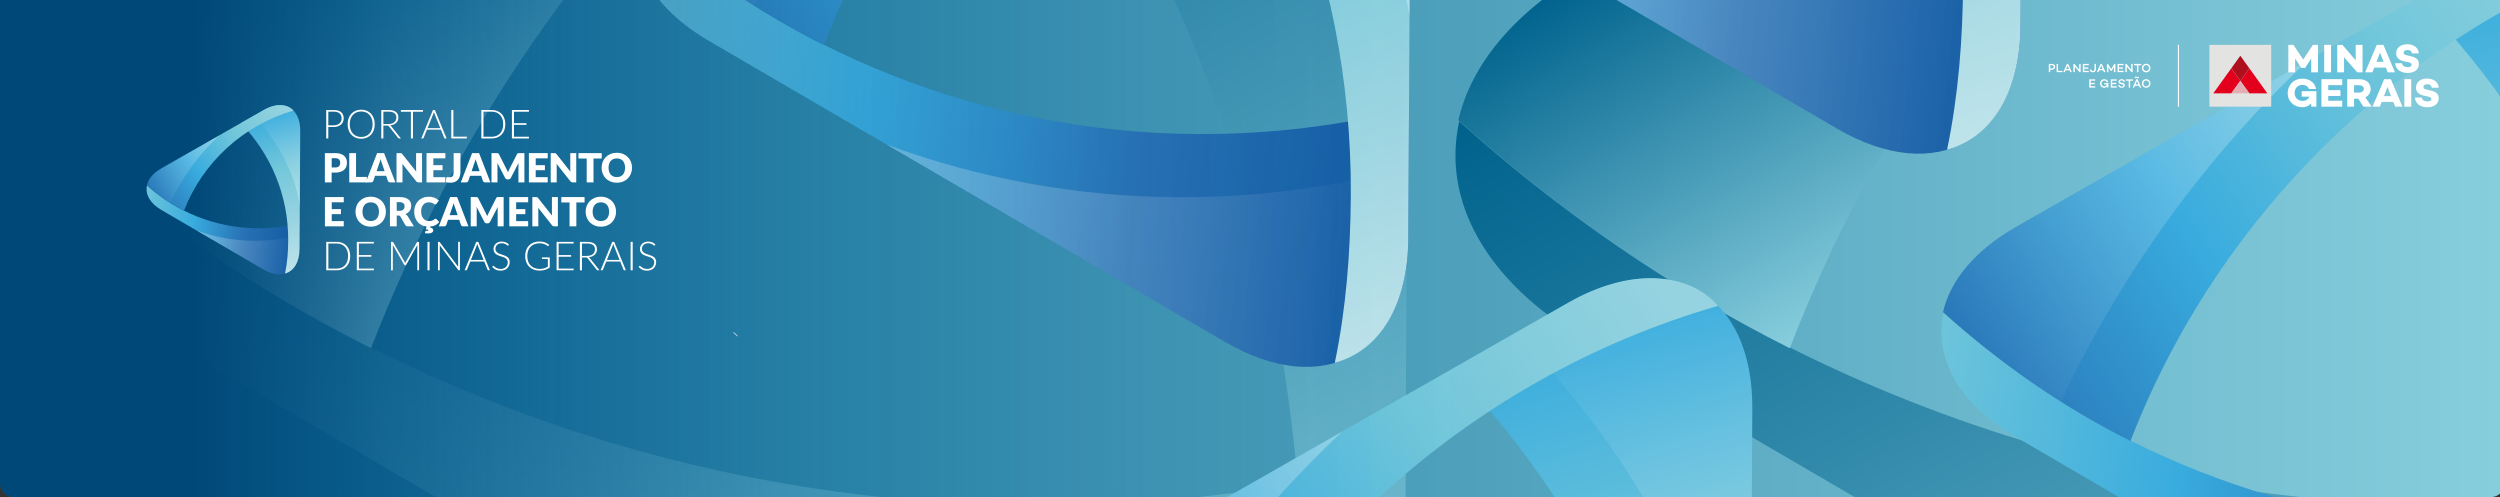 <?xml version="1.0" encoding="UTF-8"?>
<svg xmlns="http://www.w3.org/2000/svg" version="1.1" xmlns:xlink="http://www.w3.org/1999/xlink" viewBox="0 0 1408 280">
  <rect x="0" y="0" width="1408" height="280" fill="#333333" stroke="none"/>
  <defs>
    <style>
      .cls-1 {
        fill: url(#linear-gradient-8);
      }

      .cls-1, .cls-2, .cls-3, .cls-4, .cls-5, .cls-6, .cls-7, .cls-8, .cls-9, .cls-10, .cls-11, .cls-12, .cls-13, .cls-14, .cls-15, .cls-16, .cls-17, .cls-18, .cls-19, .cls-20, .cls-21, .cls-22, .cls-23, .cls-24, .cls-25, .cls-26, .cls-27, .cls-28, .cls-29, .cls-30, .cls-31, .cls-32, .cls-33, .cls-34, .cls-35, .cls-36, .cls-37, .cls-38, .cls-39, .cls-40 {
        stroke-width: 0px;
      }

      .cls-1, .cls-3, .cls-6, .cls-8, .cls-10, .cls-17, .cls-23, .cls-26, .cls-35, .cls-37, .cls-39 {
        mix-blend-mode: lighten;
        opacity: .3;
      }

      .cls-2 {
        fill: url(#Gradiente_sem_nome_66-4);
      }

      .cls-3 {
        fill: url(#linear-gradient-2);
      }

      .cls-4 {
        fill: url(#linear-gradient-12);
      }

      .cls-41 {
        fill: #00628d;
        stroke: #f4f6fb;
        stroke-miterlimit: 10;
        stroke-width: .5px;
      }

      .cls-5 {
        fill: url(#linear-gradient-17);
      }

      .cls-6 {
        fill: url(#linear-gradient-19);
      }

      .cls-7 {
        fill: url(#linear-gradient);
      }

      .cls-8 {
        fill: url(#linear-gradient-14);
      }

      .cls-9 {
        fill: url(#linear-gradient-21);
      }

      .cls-10 {
        fill: url(#linear-gradient-26);
      }

      .cls-11 {
        fill: url(#Gradiente_sem_nome_66-2);
      }

      .cls-42 {
        isolation: isolate;
      }

      .cls-12 {
        fill: url(#linear-gradient-15);
      }

      .cls-13 {
        fill: url(#linear-gradient-11);
      }

      .cls-14 {
        fill: url(#Gradiente_sem_nome_66-5);
      }

      .cls-15 {
        fill: url(#linear-gradient-5);
      }

      .cls-16 {
        fill: none;
      }

      .cls-17 {
        fill: url(#linear-gradient-10);
      }

      .cls-18 {
        fill: url(#linear-gradient-13);
      }

      .cls-19 {
        fill: url(#linear-gradient-23);
      }

      .cls-20 {
        fill: #e3e3e1;
      }

      .cls-21 {
        fill: url(#linear-gradient-25);
      }

      .cls-22 {
        fill: url(#Gradiente_sem_nome_61);
      }

      .cls-23 {
        fill: url(#linear-gradient-24);
      }

      .cls-24 {
        fill: url(#Gradiente_sem_nome_118);
      }

      .cls-25 {
        fill: url(#Gradiente_sem_nome_66);
      }

      .cls-26 {
        fill: url(#linear-gradient-6);
      }

      .cls-27 {
        fill: url(#linear-gradient-20);
      }

      .cls-28 {
        fill: #e3aeb3;
      }

      .cls-29 {
        fill: url(#linear-gradient-7);
      }

      .cls-30 {
        fill: url(#linear-gradient-3);
      }

      .cls-31 {
        fill: #e2001d;
      }

      .cls-43 {
        clip-path: url(#clippath);
      }

      .cls-32 {
        fill: url(#linear-gradient-9);
      }

      .cls-33 {
        fill: url(#linear-gradient-27);
      }

      .cls-34 {
        fill: url(#linear-gradient-18);
      }

      .cls-35 {
        fill: url(#linear-gradient-22);
      }

      .cls-36 {
        fill: #fff;
      }

      .cls-37 {
        fill: url(#linear-gradient-16);
      }

      .cls-38 {
        fill: #ae111d;
      }

      .cls-39 {
        fill: url(#linear-gradient-4);
      }

      .cls-40 {
        fill: url(#Gradiente_sem_nome_66-3);
      }
    </style>
    <clipPath id="clippath">
      <path class="cls-16" d="M0,0h1410.7v272c0,4.42-3.58,8-8,8H8c-4.42,0-8-3.58-8-8V0h0Z"/>
    </clipPath>
    <linearGradient id="Gradiente_sem_nome_61" data-name="Gradiente sem nome 61" x1=".33" y1="51.01" x2="1410.7" y2="51.01" gradientUnits="userSpaceOnUse">
      <stop offset="0" stop-color="#00628d"/>
      <stop offset="1" stop-color="#87cedd"/>
    </linearGradient>
    <linearGradient id="Gradiente_sem_nome_66" data-name="Gradiente sem nome 66" x1="626.8" y1="567.91" x2="259.5" y2="-68.28" gradientUnits="userSpaceOnUse">
      <stop offset="0" stop-color="#87cedd"/>
      <stop offset="1" stop-color="#00628d"/>
    </linearGradient>
    <linearGradient id="Gradiente_sem_nome_66-2" data-name="Gradiente sem nome 66" x1="913.97" y1="402.42" x2="528.82" y2="-264.68" xlink:href="#Gradiente_sem_nome_66"/>
    <linearGradient id="Gradiente_sem_nome_66-3" data-name="Gradiente sem nome 66" x1="482.59" y1="38.12" x2="361.8" y2="-171.09" xlink:href="#Gradiente_sem_nome_66"/>
    <linearGradient id="Gradiente_sem_nome_66-4" data-name="Gradiente sem nome 66" x1="1425.82" y1="567.91" x2="1058.51" y2="-68.28" xlink:href="#Gradiente_sem_nome_66"/>
    <linearGradient id="Gradiente_sem_nome_66-5" data-name="Gradiente sem nome 66" x1="1281.61" y1="38.12" x2="1160.82" y2="-171.09" xlink:href="#Gradiente_sem_nome_66"/>
    <linearGradient id="linear-gradient" x1="-2354" y1="2901.19" x2="-2778.48" y2="3034.95" gradientTransform="translate(-1997.34 -2185.14) rotate(-89.69)" gradientUnits="userSpaceOnUse">
      <stop offset="0" stop-color="#39acde"/>
      <stop offset=".35" stop-color="#72c7da"/>
      <stop offset=".67" stop-color="#96d3e0"/>
      <stop offset="1" stop-color="#bee3ea"/>
    </linearGradient>
    <linearGradient id="linear-gradient-2" x1="555.15" y1="-1485.35" x2="752.75" y2="-1280.32" gradientTransform="translate(-313.67 1164.1) rotate(30.18)" gradientUnits="userSpaceOnUse">
      <stop offset="0" stop-color="#fff" stop-opacity="0"/>
      <stop offset="1" stop-color="#fff"/>
    </linearGradient>
    <linearGradient id="linear-gradient-3" x1="-2610.68" y1="2571.87" x2="-2348.01" y2="2959.56" gradientTransform="translate(-1997.34 -2185.14) rotate(-89.69)" gradientUnits="userSpaceOnUse">
      <stop offset="0" stop-color="#2770b3"/>
      <stop offset=".35" stop-color="#39acde"/>
      <stop offset=".67" stop-color="#72c7da"/>
      <stop offset="1" stop-color="#96d3e0"/>
    </linearGradient>
    <linearGradient id="linear-gradient-4" x1="380.15" y1="-1096.67" x2="504.09" y2="-1309.26" xlink:href="#linear-gradient-2"/>
    <linearGradient id="linear-gradient-5" x1="-2285.86" y1="2813.94" x2="-2222.72" y2="2339" gradientTransform="translate(-1997.34 -2185.14) rotate(-89.69)" gradientUnits="userSpaceOnUse">
      <stop offset="0" stop-color="#0f58a1"/>
      <stop offset=".35" stop-color="#2770b3"/>
      <stop offset=".67" stop-color="#39acde"/>
      <stop offset="1" stop-color="#72c7da"/>
    </linearGradient>
    <linearGradient id="linear-gradient-6" x1="438.97" y1="-1423.36" x2="177.75" y2="-1295.27" xlink:href="#linear-gradient-2"/>
    <linearGradient id="linear-gradient-7" x1="-1923.05" y1="2706.95" x2="-2347.53" y2="2840.7" xlink:href="#linear-gradient"/>
    <linearGradient id="linear-gradient-8" x1="172.06" y1="-1762.27" x2="369.66" y2="-1557.24" xlink:href="#linear-gradient-2"/>
    <linearGradient id="linear-gradient-9" x1="-2179.73" y1="2377.63" x2="-1917.06" y2="2765.31" xlink:href="#linear-gradient-3"/>
    <linearGradient id="linear-gradient-10" x1="-2.94" y1="-1373.59" x2="121" y2="-1586.18" xlink:href="#linear-gradient-2"/>
    <linearGradient id="linear-gradient-11" x1="-822.94" y1="2316.14" x2="-823.82" y2="2316.42" gradientTransform="translate(-1008.19 -1855.31) rotate(-59.82)" gradientUnits="userSpaceOnUse">
      <stop offset="0" stop-color="#5dbebf"/>
      <stop offset=".86" stop-color="#0192bd"/>
      <stop offset="1" stop-color="#0b6b82"/>
    </linearGradient>
    <linearGradient id="linear-gradient-12" x1="-2504.86" y1="3551.02" x2="-2441.71" y2="3076.09" xlink:href="#linear-gradient-5"/>
    <linearGradient id="linear-gradient-13" x1="-2142.05" y1="3444.03" x2="-2566.52" y2="3577.79" xlink:href="#linear-gradient"/>
    <linearGradient id="linear-gradient-14" x1="920.26" y1="-1939.52" x2="1117.87" y2="-1734.49" xlink:href="#linear-gradient-2"/>
    <linearGradient id="linear-gradient-15" x1="-2398.73" y1="3114.71" x2="-2136.06" y2="3502.39" xlink:href="#linear-gradient-3"/>
    <linearGradient id="linear-gradient-16" x1="745.27" y1="-1550.84" x2="869.21" y2="-1763.43" xlink:href="#linear-gradient-2"/>
    <linearGradient id="linear-gradient-17" x1="-645.68" y1="3064.35" x2="-646.57" y2="3064.62" xlink:href="#linear-gradient-11"/>
    <linearGradient id="linear-gradient-18" x1="-2163.95" y1="3158.13" x2="-2100.8" y2="2683.19" xlink:href="#linear-gradient-5"/>
    <linearGradient id="linear-gradient-19" x1="676.69" y1="-1700.51" x2="415.48" y2="-1572.42" xlink:href="#linear-gradient-2"/>
    <linearGradient id="linear-gradient-20" x1="-1801.14" y1="3051.14" x2="-2225.61" y2="3184.89" xlink:href="#linear-gradient"/>
    <linearGradient id="Gradiente_sem_nome_118" data-name="Gradiente sem nome 118" x1="-8.31" y1="143.28" x2="1147.29" y2="143.28" gradientUnits="userSpaceOnUse">
      <stop offset=".1" stop-color="#004877"/>
      <stop offset=".2" stop-color="rgba(6, 84, 134, .79)" stop-opacity=".79"/>
      <stop offset=".39" stop-color="rgba(17, 103, 159, .45)" stop-opacity=".45"/>
      <stop offset=".57" stop-color="rgba(24, 118, 177, .2)" stop-opacity=".2"/>
      <stop offset=".72" stop-color="rgba(29, 126, 188, .05)" stop-opacity=".05"/>
      <stop offset=".83" stop-color="#1f82c0" stop-opacity="0"/>
    </linearGradient>
    <linearGradient id="linear-gradient-21" x1="-2310.02" y1="2180.74" x2="-2297.53" y2="2086.81" xlink:href="#linear-gradient-5"/>
    <linearGradient id="linear-gradient-22" x1="-97.8" y1="-1123" x2="-149.46" y2="-1097.66" xlink:href="#linear-gradient-2"/>
    <linearGradient id="linear-gradient-23" x1="-2238.27" y1="2159.58" x2="-2322.22" y2="2186.04" xlink:href="#linear-gradient"/>
    <linearGradient id="linear-gradient-24" x1="-150.59" y1="-1190.03" x2="-111.51" y2="-1149.48" xlink:href="#linear-gradient-2"/>
    <linearGradient id="linear-gradient-25" x1="-2289.03" y1="2094.45" x2="-2237.08" y2="2171.13" xlink:href="#linear-gradient-3"/>
    <linearGradient id="linear-gradient-26" x1="-185.2" y1="-1113.15" x2="-160.69" y2="-1155.2" xlink:href="#linear-gradient-2"/>
    <linearGradient id="linear-gradient-27" x1="-1134.98" y1="1972.9" x2="-1135.15" y2="1972.96" xlink:href="#linear-gradient-11"/>
  </defs>
  <g class="cls-42">
    <g id="Camada_1" data-name="Camada 1">
      <g class="cls-43">
        <rect class="cls-22" x=".33" y="-246.89" width="1410.37" height="595.8"/>
        <g>
          <path class="cls-25" d="M581.11,284.6c-214.64-1.16-410.63-82.86-558.27-216.26-9.73,43.76,13.85,89.73,71.62,123.5l513.71,299.61c99.26,58.01,182.12,11.43,182.73-103.55l.69-128.45c-68.03,16.78-138.31,25.53-210.49,25.14Z"/>
          <path class="cls-11" d="M494.85-245.07c148.77,152.28,240.02,360.88,238.8,590.58-.31,57.16-4.78,113.09-15.96,166.98,44.7-12.36,72.86-57.05,73.22-124.58l3.18-593.7c.61-114.97-81.9-162.45-181.79-105.49l-117.45,66.22Z"/>
          <path class="cls-40" d="M22.33,67.71c55.93,50.53,118.56,94.26,186.63,128.39C302.82-46.67,507.97-235.21,760.09-308.02c-30.27-34.21-88.27-37.96-149.1-3.27L95.25-17.19C53.77,6.45,29.5,36.51,22.33,67.71Z"/>
          <path class="cls-41" d="M413.09,187.18c.74.73,1.48,1.43,2.24,2.13-.75-.71-1.51-1.39-2.24-2.13Z"/>
        </g>
        <g>
          <path class="cls-2" d="M1380.12,284.6c-214.64-1.16-410.63-82.86-558.27-216.26-9.73,43.76,13.85,89.73,71.62,123.5l513.71,299.61c99.26,58.01,182.12,11.43,182.73-103.55l.69-128.45c-68.03,16.78-138.31,25.53-210.49,25.14Z"/>
          <path class="cls-41" d="M1293.86-245.07c148.77,152.28,240.02,360.88,238.8,590.58-.31,57.16-4.78,113.09-15.96,166.98,44.7-12.36,72.86-57.05,73.22-124.58l3.18-593.7c.61-114.97-81.9-162.45-181.79-105.49l-117.45,66.22Z"/>
          <path class="cls-14" d="M821.35,67.71c55.93,50.53,118.56,94.26,186.63,128.39,93.85-242.77,299.01-431.31,551.12-504.12-30.27-34.21-88.27-37.96-149.1-3.27L894.26-17.19c-41.47,23.65-65.75,53.7-72.91,84.91Z"/>
          <path class="cls-41" d="M1212.11,187.18c.74.73,1.48,1.43,2.24,2.13-.75-.71-1.51-1.39-2.24-2.13Z"/>
        </g>
        <g>
          <path class="cls-7" d="M817.63,207.86c84.15,86.14,135.77,204.14,135.08,334.07-.17,32.33-2.7,63.97-9.03,94.45,25.28-6.99,41.21-32.27,41.42-70.47l1.8-335.84c.35-65.04-46.33-91.89-102.83-59.67l-66.43,37.46Z"/>
          <path class="cls-3" d="M985.76,440.93l1.13-210.86c.24-44.71-21.75-71.38-53.87-73.21-3.73,1.63-7.51,3.51-11.34,5.69l-59.79,33.71c65.02,68.66,107.53,153.28,123.88,244.67Z"/>
          <path class="cls-30" d="M550.34,384.79c31.64,28.58,67.07,53.32,105.57,72.62,53.09-137.32,169.14-243.98,311.75-285.17-17.13-19.35-49.93-21.47-84.34-1.85l-291.74,166.36c-23.46,13.38-37.19,30.38-41.24,48.03Z"/>
          <path class="cls-39" d="M755.87,243.08l-164.29,93.68c-23.46,13.38-37.19,30.38-41.24,48.03,20.58,18.6,42.79,35.52,66.39,50.43,34-72.53,81.47-137.7,139.14-192.14Z"/>
        </g>
        <g>
          <path class="cls-15" d="M674.5,75.49c-121.41-.65-232.28-46.87-315.79-122.33-5.51,24.75,7.83,50.76,40.51,69.86l290.59,169.48c56.15,32.82,103.02,6.46,103.37-58.57l.39-72.66c-38.48,9.49-78.24,14.44-119.06,14.22Z"/>
          <path class="cls-26" d="M771.88,192.95c2.68-8.59,4.09-18.46,4.15-29.38l.35-65.13c-37.25,8.59-75.27,12.84-113.15,12.64-56.48-.3-111.83-10.48-163.79-29.6l190.36,111.02c33.15,19.38,63.06,18.11,82.08.45Z"/>
          <path class="cls-29" d="M625.7-224.12c84.15,86.14,135.77,204.14,135.08,334.07-.17,32.33-2.7,63.97-9.03,94.45,25.28-6.99,41.21-32.27,41.42-70.47l1.8-335.84c.35-65.04-46.33-91.89-102.83-59.67l-66.43,37.46Z"/>
          <path class="cls-1" d="M793.84,8.95l1.13-210.86c.24-44.71-21.75-71.38-53.87-73.21-3.73,1.63-7.51,3.51-11.34,5.69l-59.79,33.71c65.02,68.66,107.53,153.28,123.88,244.67Z"/>
          <path class="cls-32" d="M358.42-47.2c31.64,28.58,67.07,53.32,105.57,72.62,53.09-137.32,169.14-243.98,311.75-285.17-17.13-19.35-49.93-21.47-84.34-1.85L399.66-95.22c-23.46,13.38-37.19,30.38-41.24,48.03Z"/>
          <path class="cls-17" d="M563.95-188.91l-164.29,93.68c-23.46,13.38-37.19,30.38-41.24,48.03,20.58,18.6,42.79,35.52,66.39,50.43,34-72.53,81.47-137.7,139.14-192.14Z"/>
          <path class="cls-13" d="M579.46,20.38c.42.41.84.81,1.27,1.2-.42-.4-.85-.79-1.27-1.2Z"/>
        </g>
        <g>
          <path class="cls-4" d="M1410.38,298.45c-121.41-.65-232.28-46.87-315.79-122.33-5.51,24.75,7.83,50.76,40.51,69.86l290.59,169.48c56.15,32.82,103.02,6.46,103.37-58.57l.39-72.66c-38.48,9.49-78.24,14.44-119.06,14.22Z"/>
          <path class="cls-18" d="M1361.59-1.17c84.15,86.14,135.77,204.14,135.08,334.07-.17,32.33-2.7,63.97-9.03,94.45,25.28-6.99,41.21-32.27,41.42-70.47l1.8-335.84c.35-65.04-46.33-91.89-102.83-59.67L1361.59-1.17Z"/>
          <path class="cls-8" d="M1529.72,231.91l1.13-210.86c.24-44.71-21.75-71.38-53.87-73.21-3.73,1.63-7.51,3.51-11.34,5.69l-59.79,33.71c65.02,68.66,107.53,153.28,123.88,244.67Z"/>
          <path class="cls-12" d="M1094.3,175.76c31.64,28.58,67.07,53.32,105.57,72.62,53.09-137.32,169.14-243.98,311.75-285.17-17.13-19.35-49.93-21.47-84.34-1.85l-291.74,166.36c-23.46,13.38-37.19,30.38-41.24,48.03Z"/>
          <path class="cls-37" d="M1299.83,34.05l-164.29,93.68c-23.46,13.38-37.19,30.38-41.24,48.03,20.58,18.6,42.79,35.52,66.39,50.43,34-72.53,81.47-137.7,139.14-192.14Z"/>
          <path class="cls-5" d="M1315.34,243.34c.42.41.84.81,1.27,1.2-.42-.4-.85-.79-1.27-1.2Z"/>
        </g>
        <g>
          <path class="cls-34" d="M1019.33-44.57c-121.41-.65-232.28-46.87-315.79-122.33-5.51,24.75,7.83,50.76,40.51,69.86l290.59,169.48c56.15,32.82,103.02,6.46,103.37-58.57l.39-72.66c-38.48,9.49-78.24,14.44-119.06,14.22Z"/>
          <path class="cls-6" d="M1116.72,72.89c2.68-8.59,4.09-18.46,4.15-29.38l.35-65.13c-37.25,8.59-75.27,12.84-113.15,12.64-56.48-.3-111.83-10.48-163.79-29.6l190.36,111.02c33.15,19.38,63.06,18.11,82.08.45Z"/>
          <path class="cls-27" d="M970.54-344.18c84.15,86.14,135.77,204.14,135.08,334.07-.17,32.33-2.7,63.97-9.03,94.45,25.28-6.99,41.21-32.27,41.42-70.47l1.8-335.84c.35-65.04-46.33-91.89-102.83-59.67l-66.43,37.46Z"/>
        </g>
        <rect class="cls-24" x="-8.31" y="-14.4" width="1155.6" height="315.36"/>
      </g>
      <g>
        <g>
          <path class="cls-36" d="M187.89,61.96c1.88,0,3.29.41,4.25,1.23s1.43,2,1.43,3.52c0,.7-.13,1.35-.4,1.94-.26.59-.64,1.1-1.13,1.52-.49.43-1.09.76-1.79,1-.7.24-1.49.36-2.37.36h-2.98v6.45h-1.17v-16.01h4.14ZM187.89,70.59c.7,0,1.33-.1,1.89-.29.56-.2,1.03-.47,1.42-.81.39-.35.69-.76.89-1.23.21-.47.31-.99.31-1.54,0-1.23-.38-2.18-1.13-2.84-.75-.66-1.88-1-3.38-1h-2.98v7.72h2.98Z"/>
          <path class="cls-36" d="M211.05,69.96c0,1.24-.18,2.36-.55,3.37-.37,1.01-.89,1.87-1.56,2.58-.67.71-1.48,1.26-2.42,1.65-.94.39-1.97.58-3.11.58s-2.17-.19-3.1-.58c-.93-.39-1.74-.94-2.41-1.65-.67-.71-1.19-1.57-1.56-2.58-.37-1.01-.55-2.13-.55-3.37s.18-2.35.55-3.35c.37-1.01.89-1.87,1.56-2.58.67-.71,1.48-1.27,2.41-1.66.94-.39,1.97-.59,3.1-.59s2.17.19,3.11.58c.94.39,1.74.94,2.42,1.66.67.72,1.19,1.58,1.56,2.59.37,1.01.55,2.13.55,3.35ZM209.85,69.96c0-1.12-.15-2.12-.46-3.01-.31-.89-.75-1.64-1.31-2.26s-1.24-1.09-2.04-1.42c-.79-.33-1.67-.49-2.62-.49s-1.82.16-2.61.49-1.47.8-2.04,1.42-1.01,1.37-1.32,2.26c-.31.89-.47,1.89-.47,3.01s.16,2.13.47,3.02c.31.89.75,1.64,1.32,2.26s1.25,1.09,2.04,1.41,1.66.49,2.61.49,1.83-.16,2.62-.49c.79-.32,1.47-.8,2.04-1.41s1-1.37,1.31-2.26c.31-.89.46-1.89.46-3.02Z"/>
          <path class="cls-36" d="M225.78,77.97h-1c-.13,0-.24-.02-.32-.06-.09-.04-.17-.12-.24-.23l-5.14-6.49c-.06-.08-.12-.15-.19-.22-.06-.06-.14-.11-.21-.14-.08-.03-.17-.06-.28-.07s-.24-.02-.4-.02h-2.09v7.24h-1.17v-16.01h4.1c1.84,0,3.22.36,4.14,1.07.92.71,1.38,1.76,1.38,3.14,0,.61-.11,1.17-.32,1.67-.21.51-.52.95-.91,1.33-.4.38-.88.69-1.44.93-.56.24-1.19.4-1.9.49.18.11.34.26.49.45l5.51,6.93ZM218.68,69.87c.71,0,1.34-.08,1.91-.25.56-.17,1.04-.41,1.43-.73s.68-.7.89-1.14c.2-.45.31-.95.31-1.51,0-1.14-.37-1.98-1.12-2.53-.74-.55-1.83-.83-3.25-.83h-2.93v6.99h2.77Z"/>
          <path class="cls-36" d="M238.22,62.94h-5.62v15.03h-1.17v-15.03h-5.66v-.98h12.45v.98Z"/>
          <path class="cls-36" d="M251.51,77.97h-.89c-.11,0-.19-.03-.26-.08-.07-.06-.12-.13-.16-.22l-1.88-4.65h-7.86l-1.88,4.65c-.03.08-.08.15-.16.22-.08.06-.17.09-.27.09h-.88l6.55-16.01h1.14l6.55,16.01ZM247.97,72.15l-3.26-8.09c-.11-.26-.22-.58-.33-.95-.04.18-.09.35-.15.52s-.11.31-.17.45l-3.26,8.08h7.16Z"/>
          <path class="cls-36" d="M262.92,76.98v.98h-8.75v-16.01h1.17v15.03h7.58Z"/>
          <path class="cls-36" d="M284.59,69.96c0,1.24-.18,2.35-.55,3.34-.37.99-.89,1.83-1.56,2.52-.67.69-1.48,1.23-2.42,1.6-.94.37-1.97.55-3.11.55h-5.85v-16.01h5.85c1.13,0,2.17.18,3.11.55.94.37,1.74.9,2.42,1.6.67.69,1.19,1.54,1.56,2.52.37.99.55,2.1.55,3.33ZM283.39,69.96c0-1.12-.15-2.11-.46-2.99s-.75-1.61-1.31-2.22-1.25-1.06-2.04-1.38c-.79-.32-1.67-.48-2.62-.48h-4.68v14.13h4.68c.96,0,1.83-.16,2.62-.48s1.47-.78,2.04-1.38,1-1.34,1.31-2.22.46-1.87.46-3Z"/>
          <path class="cls-36" d="M297.92,77.01l-.02.96h-9.59v-16.01h9.59v.96h-8.43v6.47h7.02v.94h-7.02v6.68h8.45Z"/>
          <path class="cls-36" d="M188.79,86.23c1.16,0,2.16.14,2.99.41.83.28,1.52.65,2.06,1.14.54.48.94,1.05,1.19,1.71.26.66.38,1.37.38,2.13,0,.82-.13,1.58-.4,2.26-.26.69-.67,1.27-1.21,1.77-.54.49-1.23.87-2.07,1.15-.83.28-1.82.41-2.96.41h-1.99v5.51h-3.82v-16.49h5.82ZM188.79,94.32c1,0,1.71-.24,2.15-.71s.66-1.14.66-1.99c0-.38-.06-.72-.17-1.03-.11-.31-.28-.58-.51-.8-.23-.22-.52-.39-.87-.52s-.77-.18-1.25-.18h-1.99v5.23h1.99Z"/>
          <path class="cls-36" d="M206.63,99.66v3.06h-9.93v-16.49h3.82v13.43h6.11Z"/>
          <path class="cls-36" d="M222.68,102.72h-2.96c-.33,0-.6-.08-.8-.23-.2-.15-.36-.35-.46-.59l-.97-2.87h-6.27l-.97,2.87c-.08.21-.23.4-.45.57-.22.17-.48.25-.8.25h-2.99l6.38-16.49h3.92l6.38,16.49ZM216.61,96.42l-1.53-4.51c-.11-.29-.23-.62-.36-1.01-.13-.39-.26-.81-.38-1.26-.11.46-.23.89-.36,1.28-.13.39-.25.73-.36,1.02l-1.52,4.49h4.51Z"/>
          <path class="cls-36" d="M237.7,86.23v16.49h-1.99c-.29,0-.54-.05-.74-.14-.2-.09-.4-.26-.59-.49l-7.77-9.83c.03.29.05.58.06.85.01.28.02.53.02.77v8.84h-3.37v-16.49h2.01c.17,0,.31,0,.42.02s.21.04.31.08c.09.04.18.1.26.18.08.08.18.18.28.31l7.84,9.9c-.04-.32-.06-.62-.08-.92-.02-.3-.02-.58-.02-.84v-8.72h3.37Z"/>
          <path class="cls-36" d="M244.06,89.18v3.85h5.18v2.83h-5.18v3.93h6.77v2.94h-10.61v-16.49h10.61v2.94h-6.77Z"/>
          <path class="cls-36" d="M259.32,96.75c0,.92-.12,1.76-.35,2.51-.23.75-.58,1.4-1.04,1.94-.46.54-1.05.96-1.75,1.26s-1.53.45-2.48.45c-.43,0-.85-.02-1.27-.07s-.85-.12-1.31-.23l.2-2.23c.02-.2.1-.35.24-.48s.33-.18.58-.18c.13,0,.29.02.47.06.19.04.42.06.68.06.37,0,.69-.05.97-.15.28-.1.5-.27.68-.51.18-.24.32-.55.41-.93.09-.38.14-.86.14-1.43v-10.59h3.83v10.51Z"/>
          <path class="cls-36" d="M276.19,102.72h-2.96c-.33,0-.6-.08-.8-.23-.2-.15-.36-.35-.46-.59l-.97-2.87h-6.27l-.97,2.87c-.08.21-.23.4-.45.57-.22.17-.48.25-.8.25h-2.99l6.38-16.49h3.92l6.38,16.49ZM270.12,96.42l-1.53-4.51c-.11-.29-.23-.62-.36-1.01-.13-.39-.26-.81-.38-1.26-.11.46-.23.89-.36,1.28-.13.39-.25.73-.36,1.02l-1.52,4.49h4.51Z"/>
          <path class="cls-36" d="M295.35,86.23v16.49h-3.37v-9.48c0-.22,0-.46.02-.71.01-.26.03-.52.06-.78l-4.38,8.48c-.14.26-.32.46-.55.6-.23.14-.49.2-.79.2h-.52c-.29,0-.56-.07-.79-.2-.23-.14-.41-.34-.55-.6l-4.38-8.5c.02.27.04.54.06.8.02.26.02.5.02.72v9.48h-3.37v-16.49h2.92c.17,0,.31,0,.44.01.12,0,.24.03.33.07.1.04.19.1.27.18.08.08.16.19.23.33l4.24,8.36c.15.29.3.58.44.89.14.31.27.63.4.95.13-.33.26-.66.4-.97.14-.32.29-.62.45-.9l4.23-8.33c.08-.14.15-.25.23-.33.08-.08.17-.14.27-.18.1-.04.21-.06.33-.07.12,0,.27-.01.44-.01h2.92Z"/>
          <path class="cls-36" d="M301.71,89.18v3.85h5.18v2.83h-5.18v3.93h6.77v2.94h-10.61v-16.49h10.61v2.94h-6.77Z"/>
          <path class="cls-36" d="M324.54,86.23v16.49h-1.99c-.29,0-.54-.05-.74-.14-.2-.09-.4-.26-.59-.49l-7.77-9.83c.03.29.05.58.06.85.01.28.02.53.02.77v8.84h-3.37v-16.49h2.01c.17,0,.31,0,.42.02s.21.04.31.08c.09.04.18.1.26.18.08.08.18.18.28.31l7.84,9.9c-.04-.32-.06-.62-.08-.92-.02-.3-.02-.58-.02-.84v-8.72h3.37Z"/>
          <path class="cls-36" d="M338.9,89.27h-4.64v13.45h-3.83v-13.45h-4.64v-3.03h13.1v3.03Z"/>
          <path class="cls-36" d="M355.96,94.47c0,1.19-.21,2.3-.62,3.33-.41,1.03-.99,1.92-1.74,2.68s-1.65,1.35-2.7,1.78c-1.05.43-2.22.64-3.5.64s-2.45-.21-3.51-.64c-1.06-.43-1.96-1.02-2.71-1.78-.75-.76-1.33-1.65-1.74-2.68-.41-1.03-.62-2.13-.62-3.33s.21-2.3.62-3.33.99-1.92,1.74-2.67c.75-.75,1.65-1.35,2.71-1.78,1.06-.43,2.23-.64,3.51-.64s2.45.22,3.5.65c1.05.43,1.95,1.03,2.7,1.78s1.33,1.64,1.74,2.67c.41,1.03.62,2.13.62,3.32ZM352.04,94.47c0-.81-.11-1.55-.32-2.2-.21-.65-.52-1.21-.91-1.66-.4-.45-.88-.8-1.45-1.04-.57-.24-1.23-.36-1.96-.36s-1.4.12-1.97.36c-.58.24-1.06.59-1.46,1.04-.4.45-.7,1.01-.91,1.66s-.32,1.39-.32,2.2.11,1.56.32,2.21c.21.65.51,1.21.91,1.66.4.45.88.8,1.46,1.04.58.24,1.24.36,1.97.36s1.38-.12,1.96-.36,1.06-.58,1.45-1.04c.4-.45.7-1.01.91-1.66.21-.65.32-1.39.32-2.21Z"/>
          <path class="cls-36" d="M186.83,113.93v3.85h5.18v2.83h-5.18v3.93h6.77v2.94h-10.61v-16.49h10.61v2.94h-6.77Z"/>
          <path class="cls-36" d="M217.35,119.22c0,1.19-.21,2.3-.62,3.33-.41,1.03-.99,1.92-1.74,2.68s-1.65,1.35-2.7,1.78c-1.05.43-2.22.64-3.5.64s-2.45-.21-3.51-.64c-1.06-.43-1.96-1.02-2.71-1.78-.75-.76-1.33-1.65-1.74-2.68-.41-1.03-.62-2.13-.62-3.33s.21-2.3.62-3.33c.41-1.03.99-1.92,1.74-2.67.75-.75,1.65-1.35,2.71-1.78,1.06-.43,2.23-.65,3.51-.65s2.45.22,3.5.65c1.05.43,1.95,1.03,2.7,1.78.75.75,1.33,1.65,1.74,2.67.41,1.03.62,2.13.62,3.32ZM213.44,119.22c0-.81-.11-1.55-.32-2.2-.21-.65-.52-1.21-.91-1.66-.4-.45-.88-.8-1.45-1.04s-1.23-.36-1.96-.36-1.4.12-1.97.36c-.58.24-1.06.59-1.46,1.04-.4.45-.7,1-.91,1.66-.21.65-.32,1.39-.32,2.2s.11,1.56.32,2.21c.21.65.51,1.21.91,1.66.4.45.88.8,1.46,1.04.58.24,1.24.36,1.97.36s1.38-.12,1.96-.36,1.06-.58,1.45-1.04c.4-.45.7-1,.91-1.66.21-.65.32-1.39.32-2.21Z"/>
          <path class="cls-36" d="M233.09,127.47h-3.46c-.64,0-1.1-.24-1.38-.72l-2.74-4.79c-.13-.2-.27-.35-.43-.45-.16-.09-.38-.14-.68-.14h-.97v6.1h-3.82v-16.49h5.36c1.19,0,2.21.12,3.05.37.84.25,1.53.59,2.06,1.02.53.44.92.95,1.16,1.55.24.6.36,1.25.36,1.95,0,.54-.07,1.04-.21,1.52-.14.48-.35.92-.63,1.32s-.62.76-1.04,1.08c-.41.32-.88.58-1.42.78.25.13.48.29.7.48s.42.42.59.68l3.51,5.74ZM224.97,118.74c.52,0,.96-.07,1.33-.2.37-.13.67-.31.9-.55s.4-.51.51-.82c.11-.31.16-.65.16-1.01,0-.72-.24-1.29-.71-1.7s-1.2-.61-2.19-.61h-1.54v4.89h1.54Z"/>
          <path class="cls-36" d="M247.35,125.03c-.58.76-1.29,1.36-2.14,1.79s-1.83.7-2.96.8l-.11.42c.36.09.66.2.9.32.24.12.43.25.57.4s.24.31.3.48c.06.17.09.35.09.54,0,.26-.07.5-.22.71-.15.21-.35.39-.62.54-.26.15-.58.27-.96.34-.37.08-.79.12-1.24.12-.31,0-.59-.02-.85-.04-.26-.03-.53-.08-.82-.14l.32-1.05c.05-.2.17-.31.38-.31.11,0,.22.01.33.04s.24.04.4.04c.2,0,.33-.03.42-.1.08-.07.12-.14.12-.23,0-.17-.12-.29-.34-.36-.23-.08-.62-.15-1.17-.24l.52-1.52c-1.09-.11-2.07-.4-2.94-.87-.86-.47-1.6-1.07-2.2-1.81s-1.06-1.59-1.38-2.56c-.32-.97-.48-2.01-.48-3.13,0-1.23.2-2.36.6-3.39.4-1.03.96-1.92,1.69-2.67.72-.75,1.59-1.33,2.6-1.74,1.01-.42,2.12-.62,3.34-.62.62,0,1.2.05,1.75.16s1.06.26,1.53.45.91.42,1.31.7c.4.27.75.57,1.06.88l-1.29,1.73c-.08.11-.18.2-.29.29-.11.09-.27.13-.47.13-.14,0-.26-.03-.38-.09-.12-.06-.25-.13-.38-.22s-.29-.18-.45-.28c-.16-.1-.35-.2-.58-.28s-.48-.16-.78-.22c-.3-.06-.65-.09-1.05-.09-.63,0-1.21.12-1.74.35-.52.23-.98.58-1.36,1.02s-.68,1-.88,1.65c-.21.65-.31,1.4-.31,2.23s.12,1.6.35,2.25c.23.66.54,1.21.94,1.66.4.45.86.79,1.39,1.02.53.23,1.09.35,1.7.35.35,0,.66-.02.95-.05.29-.03.55-.09.8-.17s.48-.18.7-.32.44-.3.67-.5c.09-.08.19-.14.29-.19s.21-.07.33-.07c.09,0,.18.02.27.05.09.03.18.09.26.17l1.52,1.6Z"/>
          <path class="cls-36" d="M263.81,127.47h-2.96c-.33,0-.6-.08-.8-.23-.2-.15-.36-.35-.46-.59l-.97-2.87h-6.27l-.97,2.87c-.08.21-.23.4-.45.57-.22.17-.48.25-.8.25h-2.99l6.38-16.49h3.92l6.38,16.49ZM257.74,121.17l-1.53-4.51c-.11-.29-.23-.62-.36-1.01-.13-.39-.26-.81-.38-1.26-.11.46-.23.89-.36,1.28-.13.39-.25.73-.36,1.02l-1.52,4.49h4.51Z"/>
          <path class="cls-36" d="M283.65,110.99v16.49h-3.37v-9.48c0-.22,0-.46.02-.71.01-.26.03-.52.06-.78l-4.38,8.47c-.14.26-.32.46-.55.6-.23.14-.49.2-.79.2h-.52c-.29,0-.56-.07-.79-.2-.23-.14-.41-.33-.55-.6l-4.38-8.5c.02.27.04.54.06.8.02.26.02.5.02.72v9.48h-3.37v-16.49h2.92c.17,0,.31,0,.44.01.12,0,.24.03.33.07s.19.1.27.17c.08.08.16.19.23.33l4.24,8.36c.15.29.3.58.44.89.14.31.27.63.4.95.13-.33.26-.66.4-.97.14-.32.29-.62.45-.91l4.23-8.33c.08-.14.15-.25.23-.33.08-.08.17-.14.27-.17.1-.04.21-.06.33-.07.12,0,.27-.01.44-.01h2.92Z"/>
          <path class="cls-36" d="M290.69,113.93v3.85h5.18v2.83h-5.18v3.93h6.77v2.94h-10.61v-16.49h10.61v2.94h-6.77Z"/>
          <path class="cls-36" d="M314.2,110.99v16.49h-1.99c-.29,0-.54-.05-.74-.14-.2-.09-.4-.26-.59-.49l-7.77-9.83c.03.29.05.58.06.85.01.28.02.53.02.78v8.84h-3.37v-16.49h2.01c.17,0,.31,0,.42.02.11.01.21.04.31.08.09.04.18.1.26.17.08.08.18.18.28.31l7.84,9.9c-.04-.32-.06-.62-.08-.92-.02-.3-.02-.58-.02-.84v-8.72h3.37Z"/>
          <path class="cls-36" d="M329.24,114.02h-4.64v13.45h-3.83v-13.45h-4.64v-3.03h13.1v3.03Z"/>
          <path class="cls-36" d="M346.97,119.22c0,1.19-.21,2.3-.62,3.33-.41,1.03-.99,1.92-1.74,2.68s-1.65,1.35-2.7,1.78c-1.05.43-2.22.64-3.5.64s-2.45-.21-3.51-.64c-1.06-.43-1.96-1.02-2.71-1.78-.75-.76-1.33-1.65-1.74-2.68-.41-1.03-.62-2.13-.62-3.33s.21-2.3.62-3.33c.41-1.03.99-1.92,1.74-2.67.75-.75,1.65-1.35,2.71-1.78,1.06-.43,2.23-.65,3.51-.65s2.45.22,3.5.65c1.05.43,1.95,1.03,2.7,1.78.75.75,1.33,1.65,1.74,2.67.41,1.03.62,2.13.62,3.32ZM343.06,119.22c0-.81-.11-1.55-.32-2.2-.21-.65-.52-1.21-.91-1.66-.4-.45-.88-.8-1.45-1.04s-1.23-.36-1.96-.36-1.4.12-1.97.36c-.58.24-1.06.59-1.46,1.04-.4.45-.7,1-.91,1.66-.21.65-.32,1.39-.32,2.2s.11,1.56.32,2.21c.21.65.51,1.21.91,1.66.4.45.88.8,1.46,1.04.58.24,1.24.36,1.97.36s1.38-.12,1.96-.36,1.06-.58,1.45-1.04c.4-.45.7-1,.91-1.66.21-.65.32-1.39.32-2.21Z"/>
          <path class="cls-36" d="M197.24,144.21c0,1.24-.18,2.35-.55,3.34-.37.99-.89,1.83-1.56,2.52-.67.69-1.48,1.23-2.42,1.6-.94.37-1.97.55-3.11.55h-5.85v-16.01h5.85c1.13,0,2.17.19,3.11.55.94.37,1.74.9,2.42,1.6.67.69,1.19,1.54,1.56,2.52.37.99.55,2.1.55,3.33ZM196.04,144.21c0-1.12-.15-2.11-.46-2.99-.31-.88-.75-1.61-1.31-2.22s-1.25-1.06-2.04-1.38c-.79-.32-1.67-.48-2.62-.48h-4.68v14.13h4.68c.96,0,1.83-.16,2.62-.47.79-.32,1.47-.78,2.04-1.38s1-1.34,1.31-2.22.46-1.88.46-3Z"/>
          <path class="cls-36" d="M210.57,151.26l-.02.96h-9.59v-16.01h9.59v.96h-8.43v6.47h7.02v.94h-7.02v6.68h8.45Z"/>
          <path class="cls-36" d="M236.04,136.21v16.01h-1.01v-13.65c0-.2.01-.4.03-.62l-6.3,11.19c-.11.2-.26.29-.45.29h-.18c-.2,0-.35-.1-.45-.29l-6.47-11.21c.02.23.03.44.03.64v13.65h-1.02v-16.01h.8c.11,0,.19.01.25.03s.12.08.18.18l6.46,11.13c.11.21.21.44.29.68.04-.12.09-.24.15-.36.05-.12.11-.23.17-.33l6.28-11.12c.06-.1.12-.16.19-.18.06-.02.15-.03.25-.03h.79Z"/>
          <path class="cls-36" d="M241.93,152.23h-1.17v-16.01h1.17v16.01Z"/>
          <path class="cls-36" d="M259.02,136.21v16.01h-.54c-.1,0-.18-.02-.24-.05-.06-.03-.13-.09-.19-.18l-10.4-13.9c.02.23.03.44.03.65v13.48h-1.02v-16.01h.58c.11,0,.19.01.24.04s.12.08.19.17l10.38,13.86c-.02-.23-.03-.44-.03-.65v-13.43h1.01Z"/>
          <path class="cls-36" d="M275.92,152.23h-.89c-.11,0-.19-.03-.26-.08-.07-.06-.12-.13-.16-.22l-1.88-4.65h-7.86l-1.88,4.65c-.03.08-.08.16-.16.21-.08.06-.17.09-.27.09h-.88l6.55-16.01h1.14l6.55,16.01ZM272.38,146.41l-3.26-8.09c-.11-.26-.22-.58-.33-.95-.04.18-.09.35-.15.51-.05.16-.11.31-.17.45l-3.26,8.08h7.16Z"/>
          <path class="cls-36" d="M286.35,138.16c-.07.13-.17.19-.29.19-.1,0-.22-.07-.38-.21-.15-.14-.36-.29-.63-.46-.26-.17-.59-.33-.99-.47-.4-.14-.88-.21-1.47-.21s-1.09.08-1.53.25-.81.39-1.11.68c-.3.29-.52.62-.68,1-.15.38-.23.77-.23,1.19,0,.54.11.99.34,1.35s.53.66.91.91.8.46,1.28.63c.48.17.97.34,1.48.5s1,.35,1.48.55c.48.2.91.45,1.28.75s.68.67.91,1.12.34.99.34,1.65-.11,1.3-.34,1.89c-.23.59-.56,1.11-1,1.54s-.97.78-1.61,1.04c-.63.25-1.36.38-2.17.38-1.06,0-1.97-.19-2.73-.56-.76-.37-1.43-.88-2-1.53l.32-.5c.09-.11.2-.17.32-.17.07,0,.15.05.26.14.11.09.23.2.38.33.15.13.33.28.54.43.21.16.46.3.74.43s.6.24.96.33c.36.09.77.14,1.23.14.63,0,1.2-.1,1.7-.29s.92-.45,1.26-.79c.34-.33.61-.73.79-1.18s.27-.95.27-1.47c0-.57-.12-1.03-.34-1.4-.23-.37-.53-.67-.91-.92s-.81-.45-1.28-.62c-.48-.17-.97-.33-1.48-.49-.51-.16-1-.34-1.48-.53-.48-.2-.91-.45-1.28-.75-.38-.31-.68-.69-.91-1.14-.23-.46-.35-1.03-.35-1.71,0-.54.1-1.05.31-1.55.2-.5.5-.94.89-1.32.39-.38.88-.69,1.45-.92.58-.23,1.23-.34,1.97-.34.83,0,1.58.13,2.24.4.66.26,1.26.67,1.8,1.21l-.27.52Z"/>
          <path class="cls-36" d="M309.62,144.96v5.69c-.8.57-1.65,1-2.56,1.3s-1.92.45-3.05.45c-1.27,0-2.41-.19-3.42-.58-1.01-.39-1.87-.94-2.59-1.65s-1.26-1.57-1.64-2.59c-.38-1.01-.57-2.13-.57-3.37s.19-2.36.56-3.37c.37-1.01.91-1.87,1.61-2.58.7-.71,1.54-1.26,2.53-1.65s2.1-.58,3.34-.58c.61,0,1.17.04,1.69.12.52.08,1,.21,1.44.37s.86.36,1.25.6.75.51,1.11.82l-.32.5c-.11.18-.26.22-.48.12-.11-.04-.28-.15-.49-.32-.21-.17-.5-.34-.87-.52-.37-.18-.83-.34-1.38-.49s-1.21-.21-2-.21c-1.04,0-1.98.17-2.82.5-.84.33-1.56.81-2.15,1.43-.59.62-1.05,1.37-1.37,2.26-.32.89-.48,1.89-.48,3s.16,2.14.48,3.03.78,1.66,1.39,2.29c.61.63,1.34,1.11,2.21,1.44.87.33,1.84.5,2.93.5.47,0,.91-.03,1.32-.09.4-.06.79-.15,1.15-.25.37-.11.72-.25,1.06-.41.34-.16.69-.34,1.05-.55v-4.31h-3.07c-.08,0-.15-.03-.21-.08-.06-.05-.08-.11-.08-.18v-.63h4.41Z"/>
          <path class="cls-36" d="M323.08,151.26l-.02.96h-9.59v-16.01h9.59v.96h-8.43v6.47h7.02v.94h-7.02v6.68h8.45Z"/>
          <path class="cls-36" d="M337.63,152.23h-1c-.13,0-.24-.02-.32-.06-.09-.04-.17-.12-.24-.23l-5.14-6.5c-.06-.08-.12-.15-.19-.21-.06-.06-.14-.11-.21-.14s-.17-.06-.28-.07c-.11-.01-.24-.02-.4-.02h-2.09v7.24h-1.17v-16.01h4.1c1.84,0,3.22.36,4.14,1.07.92.71,1.38,1.76,1.38,3.14,0,.61-.11,1.17-.32,1.67-.21.5-.52.95-.91,1.33-.4.38-.88.69-1.44.93-.56.24-1.19.4-1.9.49.18.11.34.26.49.45l5.51,6.92ZM330.53,144.12c.71,0,1.34-.08,1.91-.25.56-.17,1.04-.41,1.43-.73.39-.32.68-.7.89-1.14.2-.44.31-.95.31-1.5,0-1.14-.37-1.98-1.12-2.53s-1.83-.83-3.25-.83h-2.93v6.99h2.77Z"/>
          <path class="cls-36" d="M352.5,152.23h-.89c-.11,0-.19-.03-.26-.08-.07-.06-.12-.13-.16-.22l-1.88-4.65h-7.86l-1.88,4.65c-.03.08-.08.16-.16.21-.08.06-.17.09-.27.09h-.88l6.55-16.01h1.14l6.55,16.01ZM348.96,146.41l-3.26-8.09c-.11-.26-.22-.58-.33-.95-.04.18-.09.35-.15.51-.05.16-.11.31-.17.45l-3.26,8.08h7.16Z"/>
          <path class="cls-36" d="M356.33,152.23h-1.17v-16.01h1.17v16.01Z"/>
          <path class="cls-36" d="M368.83,138.16c-.07.13-.17.19-.29.19-.1,0-.22-.07-.38-.21-.15-.14-.36-.29-.63-.46-.26-.17-.59-.33-.99-.47-.4-.14-.88-.21-1.47-.21s-1.09.08-1.53.25-.81.39-1.11.68c-.3.29-.52.62-.68,1-.15.38-.23.77-.23,1.19,0,.54.11.99.34,1.35s.53.66.91.91.8.46,1.28.63c.48.17.97.34,1.48.5s1,.35,1.48.55c.48.2.91.45,1.28.75s.68.67.91,1.12.34.99.34,1.65-.11,1.3-.34,1.89c-.23.59-.56,1.11-1,1.54s-.97.78-1.61,1.04c-.63.25-1.36.38-2.17.38-1.06,0-1.97-.19-2.73-.56-.76-.37-1.43-.88-2-1.53l.32-.5c.09-.11.2-.17.32-.17.07,0,.15.05.26.14.11.09.23.2.38.33.15.13.33.28.54.43.21.16.46.3.74.43s.6.24.96.33c.36.09.77.14,1.23.14.63,0,1.2-.1,1.7-.29s.92-.45,1.26-.79c.34-.33.61-.73.79-1.18s.27-.95.27-1.47c0-.57-.12-1.03-.34-1.4-.23-.37-.53-.67-.91-.92s-.81-.45-1.28-.62c-.48-.17-.97-.33-1.48-.49-.51-.16-1-.34-1.48-.53-.48-.2-.91-.45-1.28-.75-.38-.31-.68-.69-.91-1.14-.23-.46-.35-1.03-.35-1.71,0-.54.1-1.05.31-1.55.2-.5.5-.94.89-1.32.39-.38.88-.69,1.45-.92.58-.23,1.23-.34,1.97-.34.83,0,1.58.13,2.24.4.66.26,1.26.67,1.8,1.21l-.27.52Z"/>
        </g>
        <g>
          <path class="cls-9" d="M145.25,128.57c-24.01-.13-45.94-9.27-62.46-24.19-1.09,4.9,1.55,10.04,8.01,13.82l57.47,33.52c11.1,6.49,20.38,1.28,20.44-11.58l.08-14.37c-7.61,1.88-15.47,2.86-23.55,2.81Z"/>
          <path class="cls-35" d="M164.51,151.81c.53-1.7.81-3.65.82-5.81l.07-12.88c-7.37,1.7-14.89,2.54-22.38,2.5-11.17-.06-22.12-2.07-32.39-5.85l37.65,21.96c6.56,3.83,12.47,3.58,16.23.09Z"/>
          <path class="cls-19" d="M135.6,69.32c16.64,17.04,26.85,40.37,26.72,66.07-.03,6.39-.53,12.65-1.79,18.68,5-1.38,8.15-6.38,8.19-13.94l.36-66.42c.07-12.86-9.16-18.17-20.34-11.8l-13.14,7.41Z"/>
          <path class="cls-23" d="M168.86,115.41l.22-41.7c.05-8.84-4.3-14.12-10.65-14.48-.74.32-1.49.69-2.24,1.12l-11.83,6.67c12.86,13.58,21.27,30.31,24.5,48.39Z"/>
          <path class="cls-21" d="M82.74,104.31c6.26,5.65,13.26,10.55,20.88,14.36,10.5-27.16,33.45-48.25,61.66-56.4-3.39-3.83-9.88-4.25-16.68-.37l-57.7,32.9c-4.64,2.65-7.36,6.01-8.16,9.5Z"/>
          <path class="cls-10" d="M123.39,76.28l-32.49,18.53c-4.64,2.65-7.36,6.01-8.16,9.5,4.07,3.68,8.46,7.03,13.13,9.97,6.72-14.34,16.11-27.23,27.52-38Z"/>
          <path class="cls-33" d="M126.46,117.67c.08.08.17.16.25.24-.08-.08-.17-.16-.25-.24Z"/>
        </g>
      </g>
      <g>
        <g>
          <rect class="cls-20" x="1244.33" y="25.26" width="34.82" height="34.82"/>
          <polygon class="cls-31" points="1266.82 38.45 1261.74 45.51 1256.67 38.45 1246.53 52.57 1256.67 52.57 1261.74 45.51 1266.82 52.57 1276.96 52.57 1266.82 38.45"/>
          <polygon class="cls-28" points="1256.67 52.57 1261.74 45.51 1266.82 52.57 1256.67 52.57"/>
          <polygon class="cls-38" points="1261.74 31.4 1256.68 38.45 1261.74 45.51 1266.82 38.45 1261.74 31.4"/>
        </g>
        <g>
          <polygon class="cls-36" points="1302.65 25.26 1297.16 33.53 1291.64 25.26 1288.8 25.26 1288.8 40.75 1292.62 40.75 1292.62 32.94 1296.09 38.29 1296.09 38.31 1298.23 38.31 1298.23 38.29 1301.67 32.98 1301.67 40.75 1305.51 40.75 1305.51 25.26 1302.65 25.26"/>
          <rect class="cls-36" x="1308.99" y="25.26" width="3.85" height="15.49"/>
          <polygon class="cls-36" points="1326.73 25.26 1326.73 33.98 1319.26 25.26 1316.33 25.26 1316.33 40.75 1320.17 40.75 1320.17 32.25 1327.6 40.75 1330.58 40.75 1330.58 25.26 1326.73 25.26"/>
          <path class="cls-36" d="M1340.45,29.66l2,5.15h-4.01l2.01-5.15ZM1338.59,25.26l-6.55,15.49h4.1l1.03-2.67h6.56l1.05,2.67h4.08l-6.52-15.49h-3.74Z"/>
          <path class="cls-36" d="M1362.31,30.08h-3.87c-.2-1.16-.93-1.96-2.51-1.96-1.32,0-2.21.54-2.21,1.55,0,.84.61,1.21,1.78,1.46l2.17.5c2.82.62,4.67,1.75,4.67,4.42,0,3.1-2.55,5.03-6.43,5.03-3.48,0-6.63-1.64-6.99-5.47h3.85c.25,1.37,1.44,2.19,3.26,2.19,1.44,0,2.18-.53,2.18-1.37,0-.52-.32-1.07-1.64-1.32l-2.55-.57c-3.05-.66-4.49-2.1-4.49-4.56,0-3.1,2.5-5.06,6.15-5.06,2.51,0,6.24.98,6.63,5.15"/>
          <path class="cls-36" d="M1301.73,60.08l-.16-1.87c-1.11,1.37-2.73,2.19-4.9,2.19-4.85,0-8.25-3.46-8.25-7.9,0-4.83,3.55-8.22,8.29-8.22,3.78,0,7.06,2.14,7.72,5.83h-4.03c-.68-1.8-2.23-2.3-3.62-2.3-2.64,0-4.46,1.87-4.46,4.6,0,2.44,1.75,4.42,4.51,4.42,1.8,0,3.16-.89,3.92-2.37l-4.44-.05v-3.03h8.29v8.7h-2.87Z"/>
          <polygon class="cls-36" points="1307.43 44.59 1307.43 60.08 1319.14 60.08 1319.14 56.74 1311.28 56.74 1311.28 54.05 1318.13 54.05 1318.13 50.77 1311.28 50.77 1311.28 47.94 1319.14 47.94 1319.14 44.59 1307.43 44.59"/>
          <path class="cls-36" d="M1325.81,60.08h-3.85v-15.49h6.79c3.83,0,6.4,2.1,6.4,5.44,0,2.17-1.12,3.87-2.96,4.81l3.54,5.24h-4.65l-2.88-4.49h-2.39v4.49ZM1331.32,50.04c0-1.25-1.18-2.05-2.66-2.05h-2.85v4.15h2.85c1.48,0,2.66-.82,2.66-2.1"/>
          <path class="cls-36" d="M1373.47,49.4h-3.87c-.21-1.16-.93-1.96-2.51-1.96-1.32,0-2.21.55-2.21,1.55,0,.84.61,1.21,1.77,1.46l2.17.5c2.82.61,4.67,1.75,4.67,4.42,0,3.1-2.55,5.04-6.42,5.04-3.48,0-6.63-1.64-6.99-5.47h3.85c.25,1.37,1.44,2.19,3.26,2.19,1.44,0,2.19-.52,2.19-1.37,0-.52-.32-1.07-1.64-1.32l-2.55-.57c-3.05-.66-4.48-2.09-4.48-4.56,0-3.1,2.5-5.06,6.15-5.06,2.51,0,6.24.98,6.63,5.15"/>
          <rect class="cls-36" x="1354.15" y="44.59" width="3.85" height="15.49"/>
          <path class="cls-36" d="M1344.64,48.99l2.01,5.15h-4.01l2-5.15ZM1342.78,44.59l-6.55,15.49h4.1l1.03-2.66h6.56l1.05,2.66h4.08l-6.52-15.49h-3.75Z"/>
        </g>
        <g>
          <rect class="cls-36" x="1226.58" y="25.26" width=".64" height="34.82"/>
          <g>
            <path class="cls-36" d="M1153.88,40.64v-4.65h1.75c.55,0,1,.15,1.34.44.34.29.5.68.5,1.17,0,.51-.18.92-.54,1.23-.36.31-.83.46-1.42.46h-.82v1.35h-.82ZM1154.7,38.53h.91c.31,0,.57-.08.76-.25.19-.17.29-.4.29-.68,0-.26-.1-.46-.29-.62-.19-.15-.45-.23-.76-.23h-.91v1.78Z"/>
            <polygon class="cls-36" points="1158.28 40.64 1158.28 35.99 1159.1 35.99 1159.1 39.91 1161.55 39.91 1161.55 40.64 1158.28 40.64"/>
            <path class="cls-36" d="M1162.03,40.64l2.04-4.68h.77l2.03,4.68h-.87l-.44-1.03h-2.22l-.43,1.03h-.88ZM1163.66,38.85h1.59l-.79-1.88-.8,1.88Z"/>
            <polygon class="cls-36" points="1167.71 40.64 1167.71 35.99 1168.33 35.99 1171 39.2 1171 35.99 1171.82 35.99 1171.82 40.64 1171.17 40.64 1168.53 37.51 1168.53 40.64 1167.71 40.64"/>
            <polygon class="cls-36" points="1173.04 40.64 1173.04 35.99 1176.41 35.99 1176.41 36.75 1173.85 36.75 1173.85 37.97 1176.14 37.97 1176.14 38.73 1173.85 38.73 1173.85 39.88 1176.41 39.88 1176.41 40.64 1173.04 40.64"/>
            <path class="cls-36" d="M1176.93,39.16h.82c.02.26.12.47.29.61.17.14.4.21.66.21s.49-.1.66-.29c.17-.19.26-.46.26-.8v-2.9h.82v2.92c0,.58-.16,1.03-.48,1.35-.32.32-.76.48-1.31.48-.49,0-.89-.14-1.21-.42-.32-.28-.49-.67-.52-1.16"/>
            <path class="cls-36" d="M1180.96,40.64l2.04-4.68h.77l2.03,4.68h-.87l-.44-1.03h-2.22l-.43,1.03h-.88ZM1182.59,38.85h1.59l-.8-1.88-.79,1.88Z"/>
            <polygon class="cls-36" points="1186.63 40.64 1186.63 35.99 1187.22 35.99 1189 38.89 1190.8 35.99 1191.4 35.99 1191.4 40.64 1190.56 40.64 1190.56 37.81 1189.26 39.9 1188.76 39.9 1187.44 37.79 1187.45 40.64 1186.63 40.64"/>
            <polygon class="cls-36" points="1192.6 40.64 1192.6 35.99 1195.98 35.99 1195.98 36.75 1193.42 36.75 1193.42 37.97 1195.7 37.97 1195.7 38.73 1193.42 38.73 1193.42 39.88 1195.98 39.88 1195.98 40.64 1192.6 40.64"/>
            <polygon class="cls-36" points="1196.99 40.64 1196.99 35.99 1197.61 35.99 1200.28 39.2 1200.28 35.99 1201.1 35.99 1201.1 40.64 1200.46 40.64 1197.81 37.51 1197.81 40.64 1196.99 40.64"/>
            <polygon class="cls-36" points="1201.91 36.75 1201.91 35.99 1205.97 35.99 1205.97 36.75 1204.35 36.75 1204.35 40.64 1203.53 40.64 1203.53 36.75 1201.91 36.75"/>
            <path class="cls-36" d="M1206.62,39.54c-.21-.37-.32-.78-.32-1.22s.11-.84.32-1.22c.22-.37.51-.67.88-.88.37-.22.78-.32,1.22-.32s.84.11,1.22.32c.37.21.67.51.88.88.22.37.33.78.33,1.22s-.11.85-.33,1.22c-.22.37-.51.67-.88.88-.37.22-.78.32-1.22.32s-.85-.11-1.22-.32c-.37-.21-.66-.51-.88-.88M1207.34,37.49c-.14.25-.21.53-.21.83s.07.58.21.83c.14.25.33.45.57.6.24.15.51.22.81.22s.57-.07.81-.22c.25-.15.44-.35.58-.6.14-.25.21-.53.21-.83s-.07-.58-.21-.83c-.14-.25-.33-.45-.58-.6-.24-.15-.51-.22-.81-.22s-.57.08-.81.22c-.24.15-.43.35-.57.6"/>
            <polygon class="cls-36" points="1176.67 49.34 1176.67 44.69 1180.05 44.69 1180.05 45.45 1177.49 45.45 1177.49 46.66 1179.77 46.66 1179.77 47.43 1177.49 47.43 1177.49 48.58 1180.05 48.58 1180.05 49.34 1176.67 49.34"/>
            <path class="cls-36" d="M1182.72,47.08c0-.48.11-.91.33-1.29.22-.38.52-.68.89-.88.37-.21.78-.31,1.23-.31.25,0,.5.03.73.11.24.07.45.17.66.31.2.14.38.31.53.53.15.22.26.46.33.74h-.87c-.06-.17-.14-.32-.24-.44-.1-.12-.22-.22-.35-.28-.13-.07-.25-.11-.38-.15-.13-.03-.26-.05-.39-.05-.47,0-.86.16-1.17.47-.31.31-.46.72-.46,1.23,0,.28.06.54.19.78.13.24.31.43.56.57.24.15.52.22.83.22.37,0,.68-.1.93-.3.25-.2.41-.47.5-.8h-1.49v-.76h2.39v2.55h-.64l-.06-.73c-.35.55-.9.83-1.63.83-.34,0-.66-.06-.96-.19-.3-.13-.56-.3-.77-.51-.21-.21-.38-.46-.5-.75-.12-.29-.18-.59-.18-.9"/>
            <polygon class="cls-36" points="1188.79 49.34 1188.79 44.69 1192.16 44.69 1192.16 45.45 1189.6 45.45 1189.6 46.66 1191.89 46.66 1191.89 47.43 1189.6 47.43 1189.6 48.58 1192.16 48.58 1192.16 49.34 1188.79 49.34"/>
            <path class="cls-36" d="M1192.92,47.82h.82c.04.28.17.5.39.66.22.16.49.24.84.24.28,0,.5-.06.67-.17.16-.11.24-.27.24-.46,0-.31-.23-.5-.68-.58l-.76-.15c-.87-.16-1.31-.6-1.31-1.32,0-.43.16-.78.48-1.05.32-.27.74-.4,1.25-.4.18,0,.34.01.5.04.16.03.32.08.48.16.16.07.3.16.43.27.12.11.22.25.31.42.09.17.14.37.16.58h-.84c-.04-.24-.14-.43-.3-.57-.16-.14-.39-.2-.69-.2s-.51.06-.68.18c-.16.12-.25.28-.25.5,0,.16.07.29.19.38.13.09.32.16.57.21l.59.12c.46.1.81.24,1.03.45.23.2.35.49.35.85,0,.43-.16.78-.49,1.05-.33.27-.76.4-1.3.4-.57,0-1.04-.15-1.39-.44-.36-.29-.56-.68-.6-1.18"/>
            <polygon class="cls-36" points="1197.26 45.45 1197.26 44.69 1201.32 44.69 1201.32 45.45 1199.71 45.45 1199.71 49.34 1198.89 49.34 1198.89 45.45 1197.26 45.45"/>
            <path class="cls-36" d="M1201.1,49.34l2.05-4.68h.77l2.04,4.68h-.87l-.44-1.03h-2.24l-.43,1.03h-.88ZM1202.29,44c0-.17.03-.32.08-.44.05-.13.12-.22.2-.29.08-.07.18-.11.28-.14.1-.03.2-.03.31-.02.1.02.2.05.28.1l.32.2c.08.05.15.07.2.06.05-.01.09-.04.11-.07.02-.03.04-.08.04-.13h.65c0,.2-.04.37-.12.5-.08.14-.18.23-.29.29-.12.06-.24.08-.37.08-.13,0-.25-.04-.37-.11l-.32-.21c-.08-.05-.15-.07-.2-.06-.05.01-.09.04-.11.09-.02.05-.03.1-.03.16h-.65ZM1202.73,47.55h1.6l-.8-1.89-.8,1.89Z"/>
            <path class="cls-36" d="M1206.62,48.23c-.21-.37-.32-.78-.32-1.22s.11-.85.32-1.22c.22-.37.51-.67.88-.88.37-.22.78-.32,1.22-.32s.84.11,1.22.32c.37.22.67.51.88.88.22.37.33.78.33,1.22s-.11.84-.33,1.22c-.22.37-.51.66-.88.88-.37.22-.78.32-1.22.32s-.85-.11-1.22-.32c-.37-.22-.66-.51-.88-.88M1207.34,46.18c-.14.25-.21.53-.21.83s.07.58.21.83c.14.25.33.45.57.6.24.15.51.22.81.22s.57-.07.81-.22c.25-.15.44-.35.58-.6.14-.25.21-.53.21-.83s-.07-.58-.21-.83c-.14-.25-.33-.45-.58-.6-.24-.15-.51-.22-.81-.22s-.57.07-.81.22c-.24.15-.43.35-.57.6"/>
          </g>
        </g>
      </g>
    </g>
  </g>
</svg>